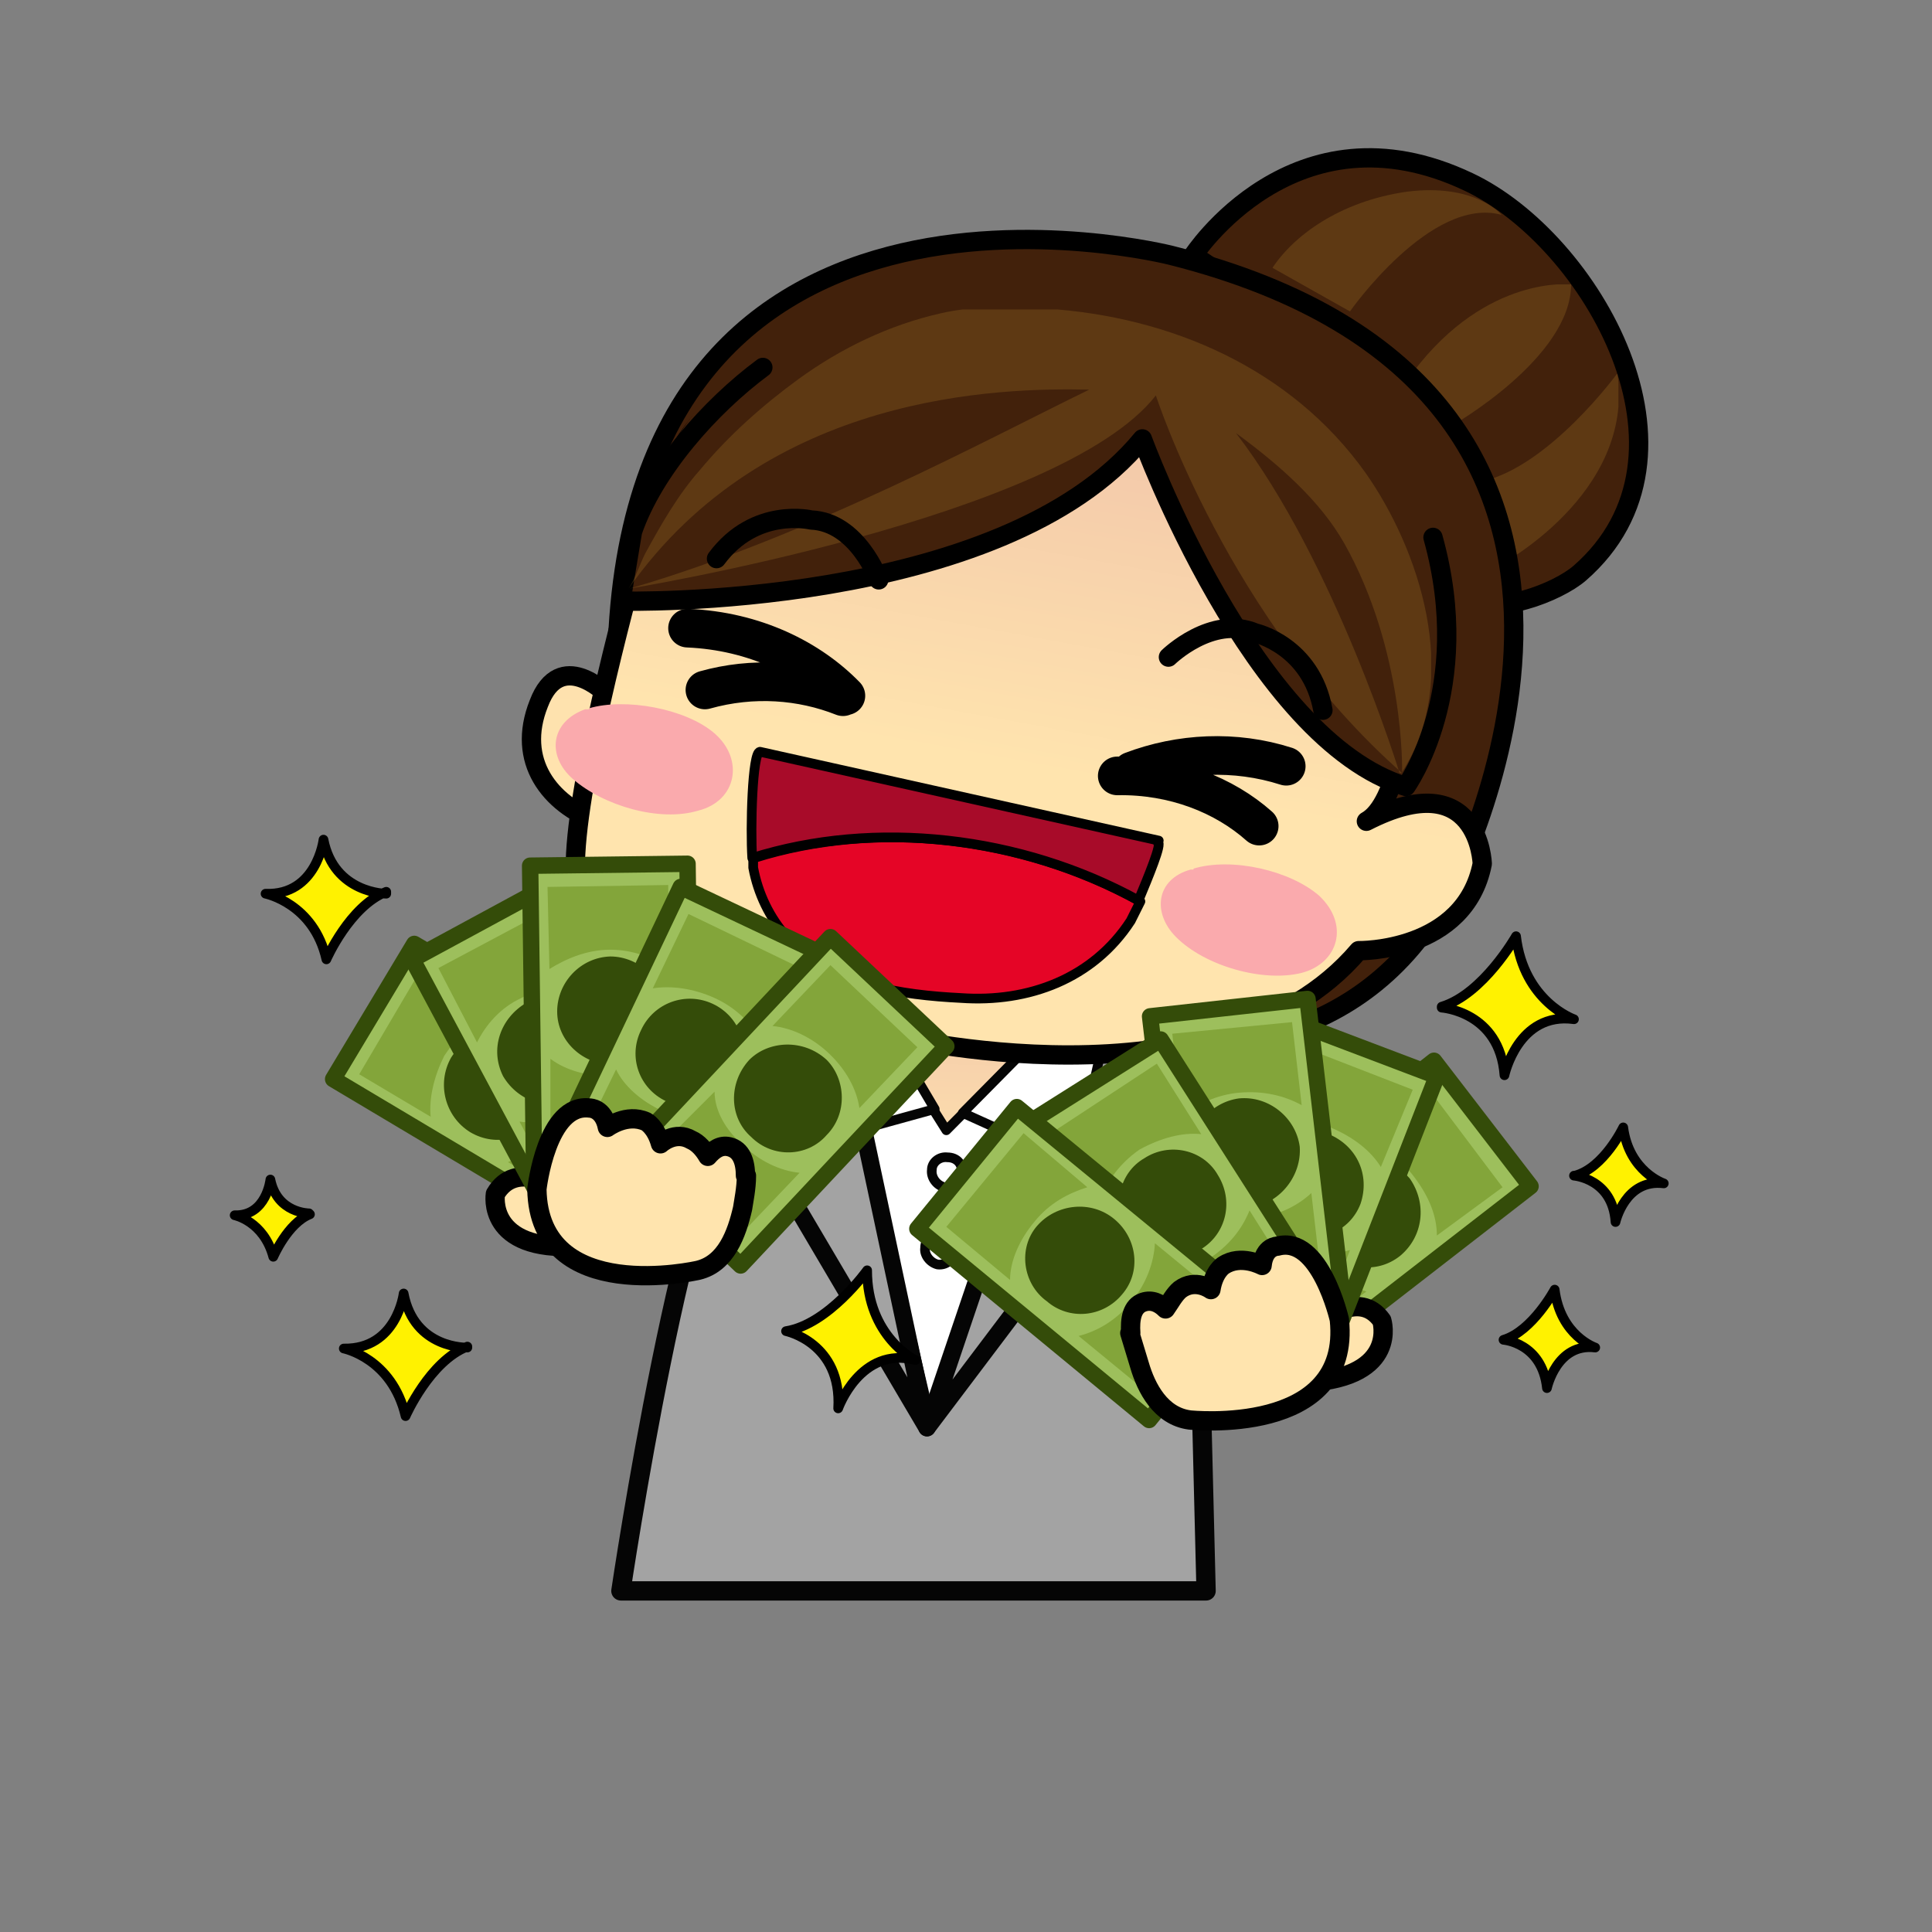 <svg xmlns="http://www.w3.org/2000/svg" viewBox="0 0 266.7 266.7"><rect x="0" y="0" width="266.7" height="266.7" fill="#808080" stroke="none"/><style><![CDATA[.B{stroke-linejoin:round}.C{stroke-miterlimit:10}.D{fill:none}.E{stroke:#000}.F{stroke-width:2}.G{fill:#9dbf5c}.H{stroke:#344c09}.I{stroke-width:1.7}.J{fill:#344c09}.K{fill:#83a53a}.L{stroke:#050505}.M{fill:#fff200}.N{stroke-linecap:round}.O{fill:#cc9932}.P{fill:#ffe4ae}.Q{fill:#a3a3a3}.R{fill:#42210b}]]></style><defs><clipPath id="A"><path d="M0 200h200V0H0z"/></clipPath><clipPath id="B"><path d="M93.5 100.2v-6L88 85l10.6-8.7 11 10.8-2.2 6.8 1.5 9.2z"/></clipPath><linearGradient id="C" gradientUnits="userSpaceOnUse" x2="99.366" x1="98.575" y1="76.322" y2="103.312"><stop offset="0" stop-color="#ffe4ae"/><stop offset="1" stop-color="#f0c1a9"/></linearGradient><clipPath id="D"><path d="M0 200h200V0H0z"/></clipPath><clipPath id="E"><path d="M131.8 180.4h23.7v-12.6h-23.7z"/></clipPath><clipPath id="F"><path d="M146.4 170.6h16.3V156h-16.3z"/></clipPath><clipPath id="G"><path d="M153.3 161.3h14.3v-20h-14.3z"/></clipPath><linearGradient id="H" gradientUnits="userSpaceOnUse" x2="59.199" x1="58.086" y1="115.298" y2="130.054"><stop offset="0" stop-color="#ffe4ae"/><stop offset="1" stop-color="#fee1ae"/></linearGradient><clipPath id="I"><path d="M0 200h200V0H0z"/></clipPath><linearGradient id="J" gradientUnits="userSpaceOnUse" x2="116.052" x1="102.691" y1="90.901" y2="164.254"><stop offset="0" stop-color="#ffe4ae"/><stop offset=".4" stop-color="#ffe4ae"/><stop offset="1" stop-color="#f0c1a9"/></linearGradient><clipPath id="K"><path d="M0 200h200V0H0z"/></clipPath><clipPath id="L"><path d="M65 168h83.2V120h-83z"/></clipPath></defs><g transform="matrix(1.333 0 0 -1.333 0 266.667)"><g clip-path="url(#A)" class="B C F L N Q"><path d="M94.2 90.2h7.4c12.4 2.5 18-2.6 20.3-7.4 1.8-3.7 2-7.3 2-7.3l1-40.2H64.3s6.8 46 13 51.3c0 0 3.2 4 16.5 3.6"/></g><g clip-path="url(#B)"><path d="M93.5 100.2v-6L88 85l10.6-8.7 11 10.8-2.2 6.8 1.5 9.2z" fill="url(#C)"/></g><g clip-path="url(#D)"><path d="M93.5 100.2v-6L88 85l10.6-8.7 11 10.8-2.2 6.8 1.5 9.2z" stroke="#231f20" stroke-width=".9" class="B C D"/><path d="M98 83l-8.8 14-3-.6 10-42.7 18.4 40-4.2 1.8z" fill="#fff"/><path d="M98 83l-8.8 14-3-.6 10-42.7 18.4 40-4.2 1.8z" class="B C D L"/><path d="M96 52.2l-9.8 46-9.4-6 8.4-6.2-5.6-6z" class="Q"/><path d="M96 52.2l-9.8 46-9.4-6 8.4-6.2-5.6-6z" stroke-width="1.8" class="B C D L"/><path d="M96 52.2l15 44.3 14.5-6-14.4-7 4-6z" class="Q"/><path d="M96 52.2l15 44.3 14.5-6-14.4-7 4-6z" stroke-width="1.8" class="B C D L"/><path d="M96.8 85.2L85.2 82l-1.6 11.3 7.7 1.2z" fill="#fff"/><path d="M96.8 85.2L85.2 82l-1.6 11.3 7.7 1.2z" class="B C D L"/><path d="M99.7 84.8l11.7-5.3 3.2 14.3-6.3-.3z" fill="#fff"/><path d="M99.7 84.8l11.7-5.3 3.2 14.3-6.3-.3z" class="B C D L"/><path d="M99.5 78.4c0-.8-1-1.4-1.7-1.3-.8.2-1.4 1-1.3 1.8 0 .8.8 1.4 1.6 1.3 1 0 1.6-.7 1.5-1.6" fill="#fff"/><path d="M99.5 78.4c0-.8-1-1.4-1.7-1.3-.8.2-1.4 1-1.3 1.8 0 .8.8 1.4 1.6 1.3 1 0 1.6-.7 1.5-1.6z" class="B C D L"/><path d="M98.7 70.5c0-1-.8-1.5-1.6-1.4-.8.2-1.4 1-1.3 1.7 0 1 .8 1.5 1.6 1.4 1 0 1.5-.7 1.4-1.5" fill="#fff"/><path d="M98.7 70.5c0-1-.8-1.5-1.6-1.4-.8.2-1.4 1-1.3 1.7 0 1 .8 1.5 1.6 1.4 1 0 1.5-.7 1.4-1.5z" class="B C D L"/><path d="M123.5 173.5s10.5 16.3 28.6 7.7c12.7-6 25.5-28.3 11.5-40.5-2.3-2-8.8-4.5-11.7-2.6 0 0-2.8 19-28.3 35.5" class="R"/><path d="M123.5 173.5s10.5 16.3 28.6 7.7c12.7-6 25.5-28.3 11.5-40.5-2.3-2-8.8-4.5-11.7-2.6 0 0-2.8 19-28.3 35.5z" class="B C D E F"/><g clip-path="url(#E)" opacity=".2" class="O"><path d="M131.8 172.3l8-4.5s8.4 12 15.7 10c0 0-2.7 3.3-9.8 2.4-7-1-11.8-4.6-14-8"/></g><g clip-path="url(#F)" opacity=".2" class="O"><path d="M146.4 161.6s3.5-3.2 4-5.6c0 0 12.3 7 12.3 14.6 0 0-8.7 1-16.3-9"/></g><g clip-path="url(#G)" opacity=".2" class="O"><path d="M153.3 150.2s2.5-6.8 1.8-8.8c0 0 14.2 7.4 12.4 20 0 0-7-9.6-14-11.2"/></g><path d="M123.2 92s17.6-1.7 26.8 15.6c0 0 27.6 51.8-28.7 66 0 0-58.7 15-57.4-45.5 0 0 25 .4 38.7-8.2 0 0 18.5-11.4 20.5-27.7" class="R"/><path d="M123.2 92s17.6-1.7 26.8 15.6c0 0 27.6 51.8-28.7 66 0 0-58.7 15-57.4-45.5 0 0 25 .4 38.7-8.2 0 0 18.5-11.4 20.5-27.7z" class="B C D E F"/></g><path d="M55.7 127c-2.3-5.7 1.3-10.2 6-12l1 13.2s-1.8 2-3.7 2c-1.2 0-2.5-.8-3.3-3" fill="url(#H)"/><g clip-path="url(#I)" class="B C D E F N"><path d="M62.8 128.2s-4.8 4.8-7-1c-2.4-6 1.2-10.4 6-12.2"/></g><path d="M92 166.3c-13-1.6-21.5-8.4-25-20.8l-1.5-5c-2.4-9-7.2-28-5.6-33 0 0 2-9.5 32-14.6 0 0 34.2-8.5 48.8 8.7 0 0 11-.2 12.8 9 0 0-.3 10.4-12 4.4 3.3 1.8 4.3 11 4.7 14.3 2.4 19.6-17 32.5-34.2 35.6-4.6.8-10 1.6-15.2 1.6-1.7 0-3.3 0-4.8-.3" fill="url(#J)"/><g clip-path="url(#K)"><path d="M67 145.5l-1.5-5c-2.4-9-7.2-28-5.6-33 0 0 2-9.5 32-14.6 0 0 34.2-8.5 48.8 8.7 0 0 11-.2 12.8 9 0 0-.3 10.4-12 4.4 3.3 1.8 4.3 11 4.7 14.3 2.4 19.6-17 32.5-34.2 35.6-6 1-13.7 2-20 1.3-13-1.6-21.5-8.4-25-20.8z" class="B C D E F"/><path d="M109.6 169.2c-7.8 1.2-15.8 1.2-22.8-1.3-3.4-1.2-7-3-9.8-5.3-5.3-4-9.3-11.3-11.5-17.6l-1.2-7.2s39.4-1 54 16.8c0 0 11.4-31.2 27.3-36 1-.2 3.3 9.3 3.5 10.2 2.3 10.3-1 22.2-9.4 29-8.2 6.7-19.7 9.8-30 11.4" class="R"/><path d="M79 162c-5.4-4-11.3-10.6-13.5-17l-1.2-7.2s39.4-1 54 16.8c0 0 11.4-31.2 27.3-36 0 0 7.2 10 2.8 25.8" class="B C D E F N"/><g clip-path="url(#L)" opacity=".2" class="O"><path d="M145 119.8s-6.7 22-17 35.4c4.5-3.3 8.7-7 11.2-11.4 6.3-11.2 6-23.7 6-23.7 6.3 9.8 1.7 23.2-3.8 31-7.7 10.8-20.2 16.2-33.2 17-3.4.2-7.4.3-10.8-.5-5.3-1.2-10.3-3.6-14.7-6.8-3.7-2.7-7.2-5.8-10.2-9.4-2.3-2.6-4-5.6-5.7-8.7-.5-1-1-2.5-1.7-3.6 14.3 20.3 38.5 20.8 47.7 20.6-10.3-5-29-15.2-47.6-20.6 0 0 44.6 7.3 54.5 20 0 0 7.5-23.3 25.6-39.2"/></g><path d="M78 111.2v-1c.5-2.7 1.7-5.2 3.5-7.2 4.4-5 12-6 18-6.3 7-.5 13.7 2 17.6 8l1 2c-12.2 6.8-27.3 8.5-40 4.5" fill="#e50526"/><path d="M78 111.2v-1c.5-2.7 1.7-5.2 3.5-7.2 4.4-5 12-6 18-6.3 7-.5 13.7 2 17.6 8l1 2c-12.2 6.8-27.3 8.5-40 4.5z" class="B C D E"/><path d="M120 113l-41.3 9.2c-.8 0-1-8-.8-11 12.7 4 27.8 2.3 40-4.4 1 2.4 2.5 6 2 6" fill="#a80b29"/><g class="B C D E"><path d="M120 113l-41.3 9.2c-.8 0-1-8-.8-11 12.7 4 27.8 2.3 40-4.4 1 2.4 2.5 6 2 6z"/><g class="N"><path d="M121 132s4.5 4.4 9 2.5c0 0 5.8-1.3 7-8M91 140s-2.2 6-7 6.2c0 0-5.8 1.4-9.8-4" class="F"/><path d="M71.2 135c7-.3 12.7-3.2 16.4-7m-14.6.6c5 1.4 10 1 14.3-.7m45.9-7.2c-5.3 1.7-11 1.4-16-.5m13.2-5.7c-3.6 3.2-8.8 5.3-14.7 5.2" stroke-width="4"/></g></g><path d="M48.4 60.5s-5.5-.2-6.6 5.6c0 0-.7-5.8-6.2-5.7 0 0 5-1 6.4-7 0 0 2.5 5.7 6.4 7.2" class="M"/><path d="M48.4 60.5s-5.5-.2-6.6 5.6c0 0-.7-5.8-6.2-5.7 0 0 5-1 6.4-7 0 0 2.5 5.7 6.4 7.2z" class="B C D E"/><path d="M40 107.5s-5.4 0-6.5 5.6c0 0-.7-5.8-6-5.6 0 0 5-1 6.3-6.8 0 0 2.4 5.5 6.2 7" class="M"/><path d="M40 107.5s-5.4 0-6.5 5.6c0 0-.7-5.8-6-5.6 0 0 5-1 6.3-6.8 0 0 2.4 5.5 6.2 7z" class="B C D E"/><path d="M32 74.4s-3.3 0-4 3.5c0 0-.4-3.8-3.7-3.7 0 0 3-.6 4-4.3 0 0 1.5 3.5 3.8 4.4" class="M"/><path d="M32 74.4s-3.3 0-4 3.5c0 0-.4-3.8-3.7-3.7 0 0 3-.6 4-4.3 0 0 1.5 3.5 3.8 4.4z" class="B C D E"/><path d="M61 126.6h-.4c-3.6-1.3-4-4.8-1.3-7.2 3.2-2.8 9-4.5 13-3.3 4 1 4.8 5.3 1.7 8-3 2.6-9.3 3.7-13 2.6M123.6 110h-.3c-3.6-1-4-4.5-1.5-7 3-3 9-4.7 13-3.7 3.8 1 5 5 1.8 8-3 2.6-9 4-13 2.8" fill="#faaaad"/><path d="M61 72.5L34.5 88.3l8.4 14 26.6-15.7z" class="G"/><path d="M61 72.5L34.5 88.3l8.4 14 26.6-15.7z" class="B C D H I"/><path d="M56.4 84.8c-1.6-2.7-5-3.6-7.7-2-2.6 1.6-3.5 5-2 7.7 1.6 2.6 5 3.5 7.7 2 2.7-1.6 3.6-5 2-7.7" class="J"/><path d="M66.3 86L59 90.4c0-2-.4-4.3-1.6-6.4-1.2-2-3-3.5-4.8-4.3l7.4-4.4zM43.5 99.5L51 95c-2-.7-3.6-2.2-5-4.3-1-2-1.6-4.3-1.4-6.3l-7.4 4.4z" class="K"/><path d="M57.7 77s-4.3 3-6.4-.6c0 0-1-6 8.5-5.4" class="B C E F N P"/><path d="M57.3 73.4l-14.6 27.3 14.4 7.8L72 81z" class="G"/><path d="M57.3 73.4l-14.6 27.3 14.4 7.8L72 81z" class="B C D H I"/><path d="M59.7 86.3c-2.7-1.4-6-.4-7.6 2.3-1.4 2.8-.3 6 2.4 7.6 2.7 1.5 6 .4 7.6-2.3 1.4-2.8.4-6.2-2.3-7.7" class="J"/><path d="M68.8 82.2l-4 7.7c-1-2-2.5-3.6-4.7-4.8-2-1-4.3-1.5-6.3-1.2l4-7.6zM56.3 105.6l4-7.6c-2 .2-4.2 0-6.3-1.3-2.2-1-3.7-2.8-4.6-4.6l-4 7.7z" class="K"/><path d="M55.3 79.4l-.4 31 16.3.2.4-31z" class="G"/><path d="M55.3 79.4l-.4 31 16.3.2.4-31z" class="B C D H I"/><path d="M63.4 89.8c-3 0-5.7 2.4-5.7 5.5 0 3 2.4 5.6 5.5 5.7 3 0 5.7-2.5 5.7-5.6 0-3-2.6-5.6-5.6-5.6" class="J"/><path d="M69.5 82v8.6c-1.7-1.3-3.8-2-6.3-2-2.4 0-4.6.6-6.2 1.8v-8.6zm-.3 26.4v-8.7c-1.5 1.2-3.7 2-6 2-2.5 0-4.7-1-6.3-2l-.2 8.5z" class="K"/><path d="M57.2 80.2l13.3 28 14.8-7L72 73z" class="G"/><path d="M57.2 80.2l13.3 28 14.8-7L72 73z" class="B C D H I"/><path d="M69 86c-2.8 1.3-4 4.6-2.6 7.4 1.3 2.8 4.6 4 7.4 2.7s4-4.6 2.7-7.4-4.7-4-7.5-2.6" class="J"/><path d="M71 76.2l4 7.8c-2-.4-4.2 0-6.4 1s-4 2.6-4.8 4.3L60 81.5zM82.5 100l-3.7-7.7c-1 1.8-2.6 3.4-4.8 4.4s-4.5 1.3-6.4 1l3.7 7.7z" class="K"/><path d="M64.8 80.4L86 103l12-11.3L76.7 69z" class="G"/><path d="M64.8 80.4L86 103l12-11.3L76.7 69z" class="B C D H I"/><path d="M77.8 82.3c-2.3 2-2.4 5.6-.2 8 2 2 5.6 2.2 8 0 2-2 2.2-5.6 0-7.8-2-2.3-5.6-2.4-7.8-.2" class="J"/><path d="M76.8 72.3l6 6.3c-2 .2-4.2 1.2-6 3C75.2 83 74 85 74 87l-6-6zM95 91.6l-6-6.3c-.3 2-1.4 4-3.2 5.7-1.7 1.6-3.8 2.6-5.8 2.8l6 6.3z" class="K"/><path d="M77.3 78.3c0-1.3-.3-2.7-.4-3.4-.6-2.6-1.7-5.7-4.6-6.4 0 0-16.5-3.8-16.7 8.4 0 0 1 9 5.5 8.4 0 0 1.4 0 1.8-2 0 0 2 1.5 4 .6 0 0 1-.5 1.5-2.3 0 0 1.5 1.4 3.2.4.7-.3 1.3-1 1.7-1.7.6.7 1.3 1.2 2.2 1 1.3-.3 1.7-1.6 1.7-3" class="P"/><path d="M77.3 78.3c0-1.3-.3-2.7-.4-3.4-.6-2.6-1.7-5.7-4.6-6.4 0 0-16.5-3.8-16.7 8.4 0 0 1 9 5.5 8.4 0 0 1.4 0 1.8-2 0 0 2 1.5 4 .6 0 0 1-.5 1.5-2.3 0 0 1.5 1.4 3.2.4.7-.3 1.3-1 1.7-1.7.6.7 1.3 1.2 2.2 1 1.3-.3 1.7-1.6 1.7-3z" class="B C D E F"/><path d="M134 58.2l24.5 19-10 13L124 71z" class="G"/><path d="M134 58.2l24.5 19-10 13L124 71z" class="B C D H I"/><path d="M137 71c2-2.4 5.5-3 8-1 2.4 2 2.8 5.4 1 8-2 2.3-5.5 2.8-8 1-2.4-2-2.8-5.5-1-8" class="J"/><path d="M127 71l7 5.3c0-2 .7-4.2 2.2-6 1.5-2 3.4-3.3 5.3-4l-6.8-5zm21 16.2l-6.8-5.3c2-.7 4-2 5.3-3.8 1.5-2 2.3-4 2.3-6l6.8 5z" class="K"/><path d="M136.7 63s4 3.7 6.4.3c0 0 1.8-5.8-7.6-6.4" class="B C E F N P"/><path d="M137.5 59.6l11.3 29-15.3 5.8-11.2-29z" class="G"/><path d="M137.5 59.6l11.3 29-15.3 5.8-11.2-29z" class="B C D H I"/><path d="M133.6 72.2c3-1 6.2.3 7.3 3.2 1 3-.4 6-3.3 7.2-3 1-6-.3-7.3-3.2-1-3 .3-6 3.2-7.2" class="J"/><path d="M125 67l3.2 8c1-1.6 3-3 5-4 2.4-1 4.7-1 6.6-.4l-3-8zm9.7 24.7l-3.2-8c2 .5 4.3.4 6.5-.5 2.3-1 4-2.4 5-4l3.3 8z" class="K"/><path d="M139 65.8l-3.6 30.8-16.3-1.8 3.6-30.8z" class="G"/><path d="M139 65.8l-3.6 30.8-16.3-1.8 3.6-30.8z" class="B C D H I"/><path d="M129.6 75c3 .5 5.2 3.3 5 6.3-.4 3-3.2 5.3-6.3 5-3-.4-5.3-3.2-5-6.2.4-3 3.2-5.2 6.3-5" class="J"/><path d="M124.4 66.6l-1 8.6c1.8-1 4-1.5 6.4-1.3s4.5 1.2 6 2.6l1-8.6zm-3 26.4l1-8.7c1.5 1.4 3.6 2.4 6 2.6s4.6-.3 6.4-1.3l-1 8.6z" class="K"/><path d="M136.8 66.4l-16.6 26-13.8-8.7 16.6-26z" class="G"/><path d="M136.8 66.4l-16.6 26-13.8-8.7 16.6-26z" class="B C D H I"/><path d="M124.4 70.7c2.6 1.6 3.4 5 1.7 7.7-1.5 2.6-5 3.4-7.6 1.7-2.6-1.5-3.4-5-1.7-7.6 1.6-2.6 5-3.4 7.7-1.7" class="J"/><path d="M123.5 60.7L119 68c2 0 4 .4 6.2 1.7 2 1.3 3.4 3 4.2 5l4.6-7.3zM109.3 83L114 76c.7 1.8 2 3.6 4 5 2.2 1.2 4.4 1.8 6.4 1.6l-4.6 7.3z" class="K"/><path d="M129.3 65.7l-24 19.7L95 72.8 119 53z" class="G"/><path d="M129.3 65.7l-24 19.7L95 72.8 119 53z" class="B C D H I"/><path d="M116.2 66c2 2.3 1.6 5.8-.8 7.8s-6 1.6-8-.7-1.5-6 1-7.8c2.3-2 5.8-1.7 7.8.7" class="J"/><path d="M118.4 56.2l-6.7 5.5c2 .5 4 1.7 5.5 3.6 1.5 1.8 2.3 4 2.4 6l6.7-5.5zM98 73l6.6-5.5c0 2 1 4.2 2.5 6 1.6 2 3.6 3 5.5 3.6l-6.6 5.6z" class="K"/><path d="M117 62l1-3.3c.7-2.4 2.2-5.3 5.2-5.7 0 0 16.8-1.8 15.5 10.4 0 0-2 8.8-6.4 7.6 0 0-1.4 0-1.6-2 0 0-2.2 1.2-4 0 0 0-1-.6-1.3-2.5 0 0-1.6 1.2-3.2 0-.6-.5-1-1.3-1.5-2-.6.6-1.4 1-2.3.7-1.2-.4-1.4-1.8-1.3-3.2" class="P"/><path d="M117 62l1-3.3c.7-2.4 2.2-5.3 5.2-5.7 0 0 16.8-1.8 15.5 10.4 0 0-2 8.8-6.4 7.6 0 0-1.4 0-1.6-2 0 0-2.2 1.2-4 0 0 0-1-.6-1.3-2.5 0 0-1.6 1.2-3.2 0-.6-.5-1-1.3-1.5-2-.6.6-1.4 1-2.3.7-1.2-.4-1.4-1.8-1.3-3.2z" class="B C D E F"/><path d="M81.4 62.2s5.8-1.2 5.4-8c0 0 2.3 6.5 8 5 0 0-5 2.4-5 9.3 0 0-4-5.6-8.4-6.3" class="M"/><path d="M81.4 62.2s5.8-1.2 5.4-8c0 0 2.3 6.5 8 5 0 0-5 2.4-5 9.3 0 0-4-5.6-8.4-6.3z" class="B C D E"/><path d="M149.3 95.7s6-.4 6.5-7c0 0 1.4 6.6 7.2 5.8 0 0-5.2 1.8-6 8.6 0 0-3.4-6-7.7-7.3" class="M"/><path d="M149.3 95.7s6-.4 6.5-7c0 0 1.4 6.6 7.2 5.8 0 0-5.2 1.8-6 8.6 0 0-3.4-6-7.7-7.3z" class="B C D E"/><path d="M155.7 61.3s4-.3 4.5-5c0 0 1 4.7 5 4.2 0 0-3.6 1.2-4.2 6 0 0-2.3-4.3-5.3-5.2" class="M"/><path d="M155.7 61.3s4-.3 4.5-5c0 0 1 4.7 5 4.2 0 0-3.6 1.2-4.2 6 0 0-2.3-4.3-5.3-5.2z" class="B C D E"/><path d="M163 78.3s4-.3 4.3-4.8c0 0 1 4.5 5 4 0 0-3.6 1.2-4.2 5.8 0 0-2-4.2-5-5" class="M"/><path d="M163 78.3s4-.3 4.3-4.8c0 0 1 4.5 5 4 0 0-3.6 1.2-4.2 5.8 0 0-2-4.2-5-5z" class="B C D E"/></g></g></svg>